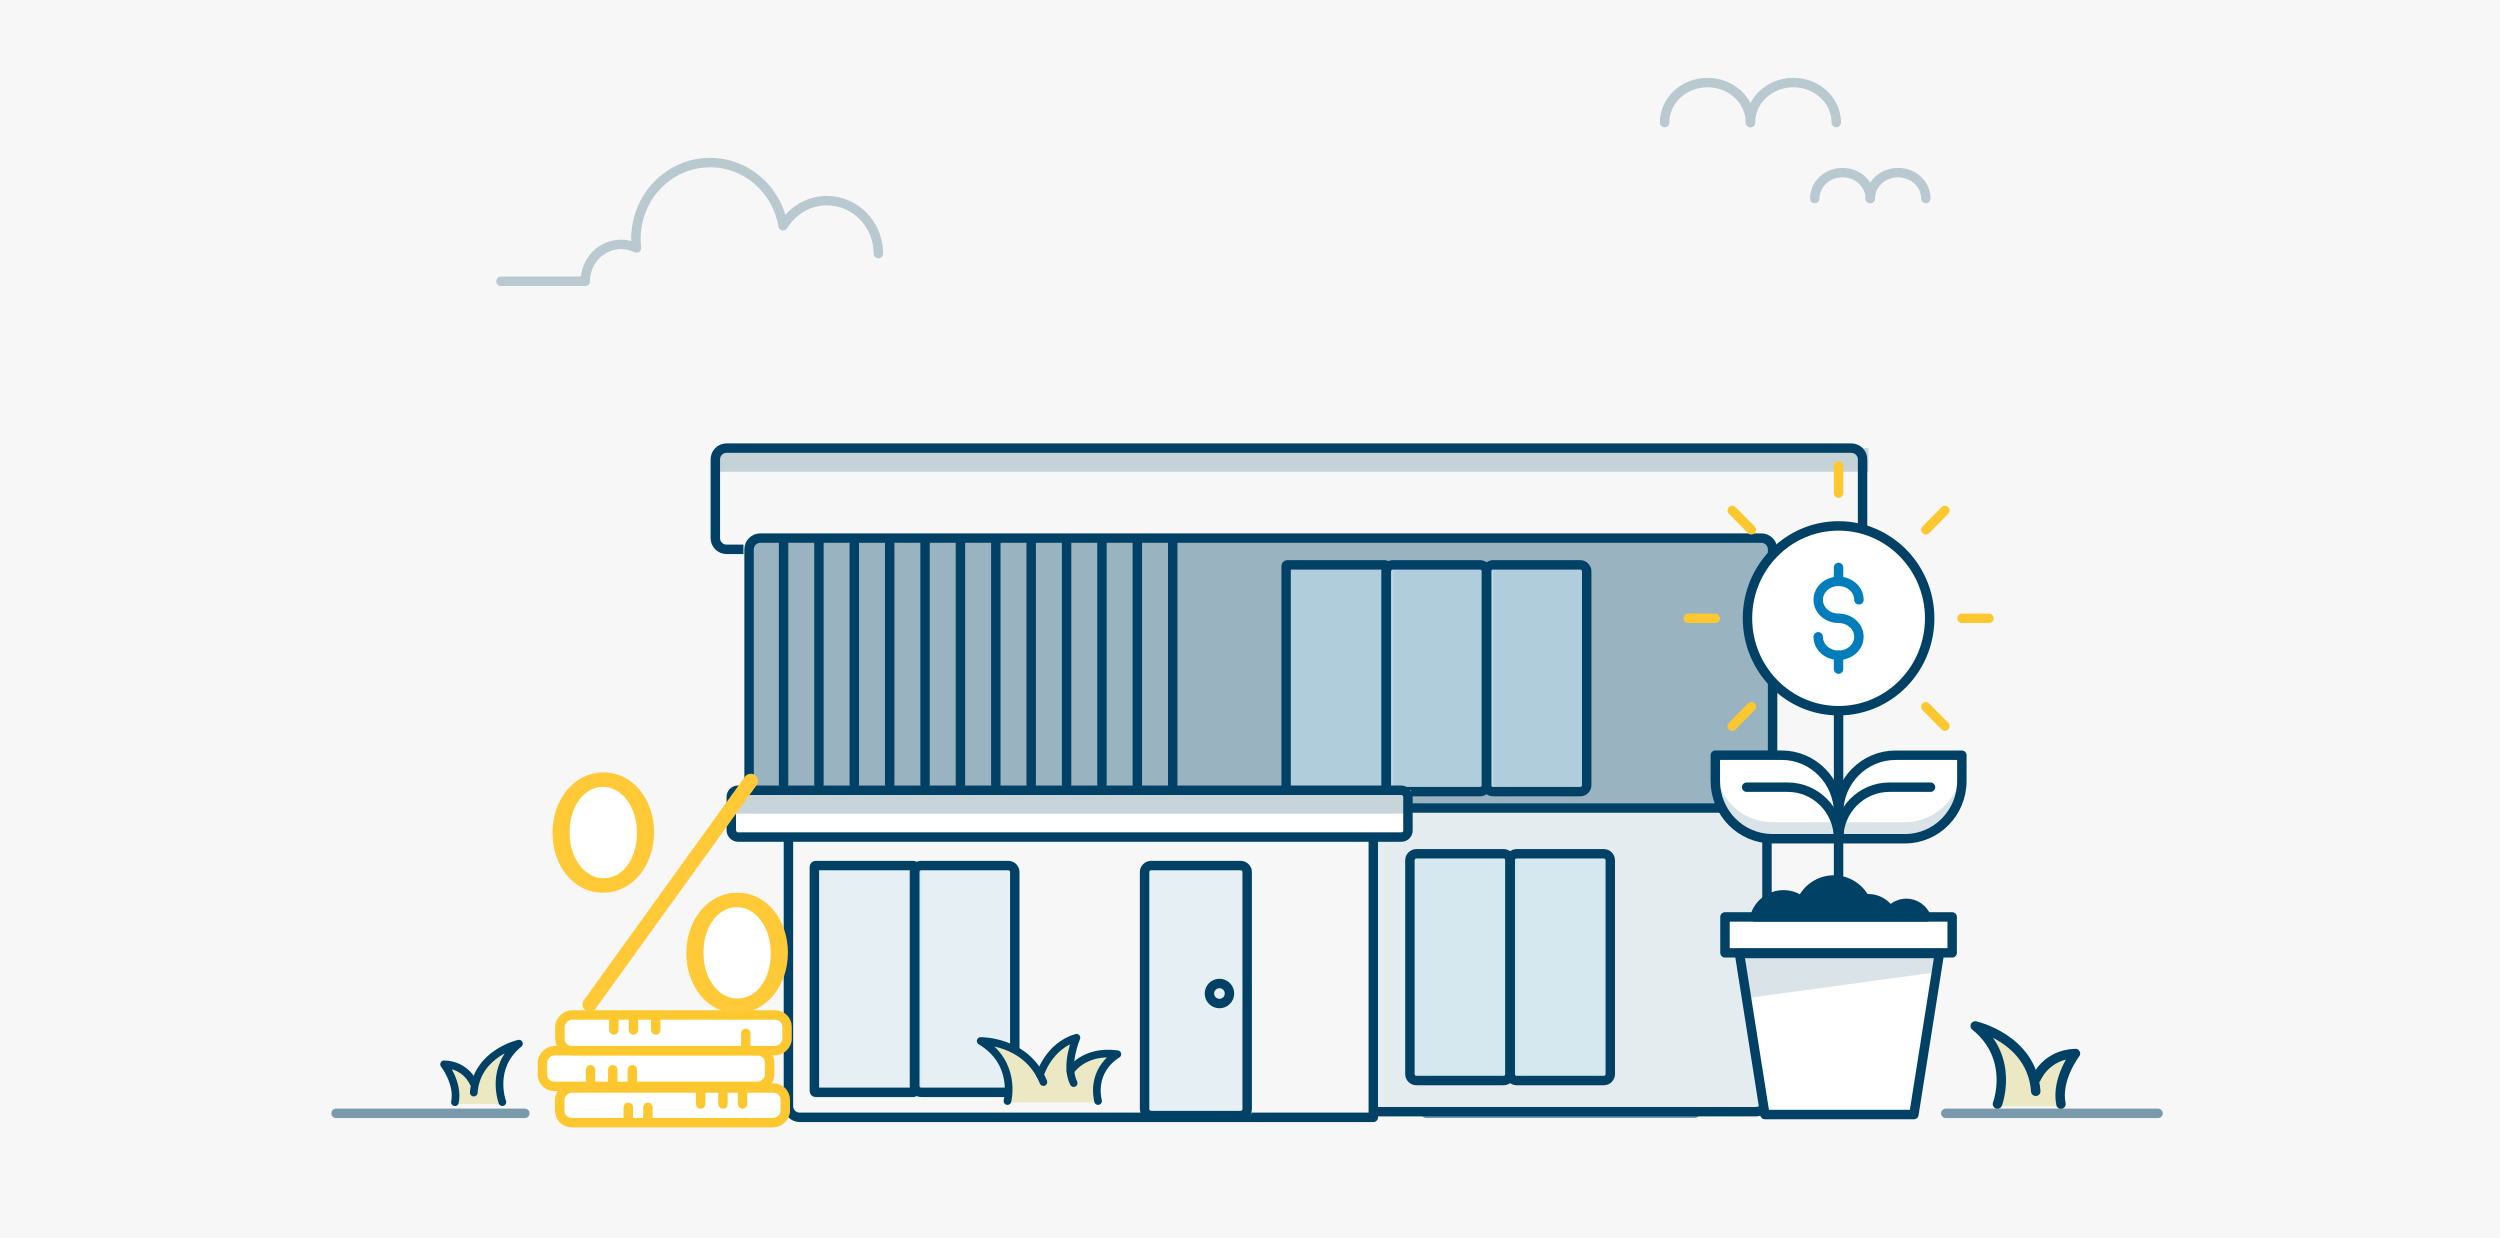 <svg width="424" height="210" viewBox="0 0 424 210" fill="none" xmlns="http://www.w3.org/2000/svg">
<rect x="0" y="0" width="424" height="210" fill="#333333" stroke="none"/>
<g clip-path="url(#clip0_1033_175)">
<rect width="424" height="210" fill="#F7F7F7"/>
<path d="M148.975 43.015C148.975 38.054 145.066 34.032 140.244 34.032C137.107 34.032 134.358 35.735 132.819 38.291C131.794 32.203 126.64 27.572 120.429 27.572C113.483 27.572 107.852 33.365 107.852 40.513C107.852 41.034 107.885 41.548 107.943 42.053C107.154 41.667 106.274 41.445 105.342 41.445C101.983 41.445 99.261 44.246 99.261 47.702H84.957" stroke="#B9C9D0" stroke-width="1.6" stroke-linecap="round" stroke-linejoin="round"/>
<path d="M296.876 20.785C296.876 17.038 293.617 14 289.599 14C285.58 14 282.32 17.038 282.32 20.785" stroke="#B9C9D0" stroke-width="1.6" stroke-linecap="round" stroke-linejoin="round"/>
<path d="M311.432 20.785C311.432 17.038 308.173 14 304.155 14C300.134 14 296.876 17.038 296.876 20.785" stroke="#B9C9D0" stroke-width="1.6" stroke-linecap="round" stroke-linejoin="round"/>
<path d="M317.2 33.667C317.2 31.241 315.091 29.276 312.489 29.276C309.887 29.276 307.779 31.241 307.779 33.667" stroke="#B9C9D0" stroke-width="1.6" stroke-linecap="round" stroke-linejoin="round"/>
<path d="M326.621 33.667C326.621 31.241 324.512 29.276 321.91 29.276C319.309 29.276 317.2 31.241 317.2 33.667" stroke="#B9C9D0" stroke-width="1.6" stroke-linecap="round" stroke-linejoin="round"/>
<path d="M300.041 188.823H318.529M57 188.823H89.015M287.416 188.823H241.874M366 188.823H330" stroke="#7A99AC" stroke-width="1.6" stroke-linecap="round" stroke-linejoin="round"/>
<rect opacity="0.8" x="121.891" y="76" width="195" height="4" fill="#B9C9D0"/>
<path d="M232.891 188.5V137.5H299.391V188.5H232.891Z" fill="#E5ECF0"/>
<path d="M127.391 132.5V92.5C127.391 91.948 127.839 91.5 128.391 91.5H299.391C299.944 91.5 300.391 91.948 300.391 92.5V135.5C300.391 136.052 299.944 136.5 299.391 136.5H238.891C238.339 136.5 237.891 136.052 237.891 135.5V134.5C237.891 133.948 237.444 133.5 236.891 133.5H128.391C127.839 133.5 127.391 133.052 127.391 132.5Z" fill="#99B3C1"/>
<path d="M127.043 133.227V93.168C127.043 92.115 127.897 91.26 128.95 91.26H298.723C299.777 91.26 300.631 92.115 300.631 93.168V135.134C300.631 136.188 299.777 137.042 298.723 137.042H238.635" stroke="#004165" stroke-width="1.6" stroke-linecap="round"/>
<path d="M301.585 93.168H313.984C315.037 93.168 315.891 92.314 315.891 91.26V77.908C315.891 76.854 315.037 76 313.984 76H123.227C122.174 76 121.32 76.854 121.32 77.908V91.26C121.32 92.314 122.174 93.168 123.227 93.168H126.089" stroke="#004165" stroke-width="1.6"/>
<path d="M133.719 141.811V187.593C133.719 188.646 134.573 189.5 135.627 189.5H232.912" stroke="#004165" stroke-width="1.6" stroke-linecap="round"/>
<path d="M232.912 189.5V141.811" stroke="#004165" stroke-width="1.6"/>
<path d="M232.912 188.546H297.769C298.823 188.546 299.677 187.692 299.677 186.639V137.042" stroke="#004165" stroke-width="1.6"/>
<rect x="217.32" y="96" width="19" height="38" fill="#BFDEEE" fill-opacity="0.6"/>
<rect x="137.32" y="147" width="19" height="38" fill="#BFDEEE" fill-opacity="0.3"/>
<rect x="234.32" y="96" width="19" height="38" fill="#BFDEEE" fill-opacity="0.6"/>
<rect x="154.32" y="147" width="18" height="38" fill="#BFDEEE" fill-opacity="0.3"/>
<rect x="194.32" y="147" width="18" height="42" fill="#BFDEEE" fill-opacity="0.3"/>
<rect x="238.32" y="145" width="19" height="38" fill="#BFDEEE" fill-opacity="0.4"/>
<rect x="252.32" y="96" width="17" height="38" fill="#BFDEEE" fill-opacity="0.6"/>
<rect x="256.32" y="145" width="17" height="38" fill="#BFDEEE" fill-opacity="0.4"/>
<path d="M236.227 95.8H250.999C251.61 95.8 252.106 96.296 252.106 96.908V133.151C252.106 133.763 251.61 134.259 250.999 134.259H236.227C235.616 134.259 235.12 133.763 235.12 133.151V96.908C235.12 96.296 235.616 95.8 236.227 95.8Z" stroke="#004165" stroke-width="1.6"/>
<path d="M156.227 146.8H170.999C171.61 146.8 172.106 147.296 172.106 147.908V184.151C172.106 184.763 171.61 185.259 170.999 185.259H156.227C155.616 185.259 155.12 184.763 155.12 184.151V147.908C155.12 147.296 155.616 146.8 156.227 146.8Z" stroke="#004165" stroke-width="1.6"/>
<path d="M240.227 144.8H254.999C255.61 144.8 256.106 145.296 256.106 145.908V182.151C256.106 182.763 255.61 183.259 254.999 183.259H240.227C239.616 183.259 239.12 182.763 239.12 182.151V145.908C239.12 145.296 239.616 144.8 240.227 144.8Z" stroke="#004165" stroke-width="1.6"/>
<path d="M218.32 95.8H234.906C235.017 95.8 235.106 95.889 235.106 96V134.059C235.106 134.169 235.017 134.259 234.906 134.259H218.32C218.209 134.259 218.12 134.169 218.12 134.059V96C218.12 95.889 218.209 95.8 218.32 95.8Z" stroke="#004165" stroke-width="1.6"/>
<path d="M138.32 146.8H154.906C155.017 146.8 155.106 146.89 155.106 147V185.059C155.106 185.169 155.017 185.259 154.906 185.259H138.32C138.209 185.259 138.12 185.169 138.12 185.059V147C138.12 146.89 138.209 146.8 138.32 146.8Z" stroke="#004165" stroke-width="1.6"/>
<path d="M253.227 95.8H267.999C268.61 95.8 269.106 96.296 269.106 96.908V133.151C269.106 133.763 268.61 134.259 267.999 134.259H253.227C252.616 134.259 252.12 133.763 252.12 133.151V96.908C252.12 96.296 252.616 95.8 253.227 95.8Z" stroke="#004165" stroke-width="1.6"/>
<path d="M195.227 146.8H210.412C211.024 146.8 211.52 147.296 211.52 147.908V188.092C211.52 188.704 211.024 189.2 210.412 189.2H195.227C194.616 189.2 194.12 188.704 194.12 188.092V147.908C194.12 147.296 194.616 146.8 195.227 146.8Z" stroke="#004165" stroke-width="1.6"/>
<path d="M257.227 144.8H271.999C272.61 144.8 273.106 145.296 273.106 145.908V182.151C273.106 182.763 272.61 183.259 271.999 183.259H257.227C256.616 183.259 256.12 182.763 256.12 182.151V145.908C256.12 145.296 256.616 144.8 257.227 144.8Z" stroke="#004165" stroke-width="1.6"/>
<path d="M132.891 92V133" stroke="#004165" stroke-width="1.6" stroke-linecap="round"/>
<path d="M138.891 92V133" stroke="#004165" stroke-width="1.6" stroke-linecap="round"/>
<path d="M144.891 92V133" stroke="#004165" stroke-width="1.6" stroke-linecap="round"/>
<path d="M150.891 92V133" stroke="#004165" stroke-width="1.6" stroke-linecap="round"/>
<path d="M156.891 92V133" stroke="#004165" stroke-width="1.6" stroke-linecap="round"/>
<path d="M162.891 92V133" stroke="#004165" stroke-width="1.6" stroke-linecap="round"/>
<path d="M168.891 92V133" stroke="#004165" stroke-width="1.6" stroke-linecap="round"/>
<path d="M174.891 92V133" stroke="#004165" stroke-width="1.6" stroke-linecap="round"/>
<path d="M180.891 92V133" stroke="#004165" stroke-width="1.6" stroke-linecap="round"/>
<path d="M186.891 92V133" stroke="#004165" stroke-width="1.6" stroke-linecap="round"/>
<path d="M192.891 92V133" stroke="#004165" stroke-width="1.6" stroke-linecap="round"/>
<path d="M198.891 92V133" stroke="#004165" stroke-width="1.6" stroke-linecap="round"/>
<rect x="124.32" y="134" width="115" height="8" fill="white"/>
<rect opacity="0.8" x="124.32" y="134" width="114" height="4" fill="#B9C9D0"/>
<rect x="124.028" y="134.027" width="114.761" height="7.938" rx="1.108" stroke="#004165" stroke-width="1.6"/>
<circle cx="206.82" cy="168.5" r="1.7" stroke="#004165" stroke-width="1.6"/>
<path d="M80.624 183.96C80.624 183.96 79.415 180.925 75.659 180.799C75.659 180.799 78.141 184.015 77.497 187.226H85.202C85.202 187.226 82.977 181.387 88.016 177.301C88.016 177.301 82.031 178.638 80.624 183.96V183.96Z" fill="#EDE8C4"/>
<path d="M85.202 186.925C85.202 186.925 82.977 181.086 88.016 177C88.016 177 80.822 178.608 80.351 185.307" stroke="#004165" stroke-width="1.3" stroke-linecap="round" stroke-linejoin="round"/>
<path d="M80.284 183.663C80.284 183.663 79.075 180.628 75.32 180.502C75.32 180.502 77.802 183.718 77.158 186.935" stroke="#004165" stroke-width="1.3" stroke-linecap="round" stroke-linejoin="round"/>
<path d="M344.898 183.287C344.898 183.287 346.517 179.237 351.546 179.069C351.546 179.069 348.222 183.361 349.084 187.646H338.768C338.768 187.646 341.747 179.854 335 174.402C335 174.402 343.014 176.186 344.898 183.287V183.287Z" fill="#EDE8C4"/>
<path d="M338.768 187.244C338.768 187.244 341.747 179.452 335 174C335 174 344.633 176.146 345.263 185.084" stroke="#004165" stroke-width="1.6" stroke-linecap="round" stroke-linejoin="round"/>
<path d="M345.353 182.891C345.353 182.891 346.971 178.841 352 178.673C352 178.673 348.676 182.965 349.539 187.256" stroke="#004165" stroke-width="1.6" stroke-linecap="round" stroke-linejoin="round"/>
<rect x="94.926" y="190.402" width="5.874" height="38.258" rx="2" transform="rotate(-90 94.926 190.402)" fill="white" stroke="#FDC82F" stroke-width="1.6"/>
<rect x="92" y="184.247" width="6.051" height="38.521" rx="2" transform="rotate(-90 92 184.247)" fill="white" stroke="#FDC82F" stroke-width="1.6"/>
<rect x="94.963" y="178.196" width="6.051" height="38.521" rx="2" transform="rotate(-90 94.963 178.196)" fill="white" stroke="#FDC82F" stroke-width="1.6"/>
<line x1="107.246" y1="181.438" x2="107.246" y2="183.639" stroke="#FDC82F" stroke-width="1.6" stroke-linecap="round"/>
<line x1="103.926" y1="181.438" x2="103.926" y2="183.639" stroke="#FDC82F" stroke-width="1.6" stroke-linecap="round"/>
<line x1="100.148" y1="181.438" x2="100.148" y2="183.639" stroke="#FDC82F" stroke-width="1.6" stroke-linecap="round"/>
<line x1="107.433" y1="172.483" x2="107.433" y2="174.683" stroke="#FDC82F" stroke-width="1.6" stroke-linecap="round"/>
<line x1="111.211" y1="172.483" x2="111.211" y2="174.683" stroke="#FDC82F" stroke-width="1.6" stroke-linecap="round"/>
<line x1="126.488" y1="175.268" x2="126.488" y2="177.469" stroke="#FDC82F" stroke-width="1.6" stroke-linecap="round"/>
<line x1="104.112" y1="172.483" x2="104.112" y2="174.683" stroke="#FDC82F" stroke-width="1.6" stroke-linecap="round"/>
<line x1="109.88" y1="187.797" x2="109.88" y2="189.997" stroke="#FDC82F" stroke-width="1.6" stroke-linecap="round"/>
<line x1="106.558" y1="187.797" x2="106.558" y2="189.997" stroke="#FDC82F" stroke-width="1.6" stroke-linecap="round"/>
<line x1="125.936" y1="185.042" x2="125.936" y2="187.242" stroke="#FDC82F" stroke-width="1.6" stroke-linecap="round"/>
<line x1="122.614" y1="185.042" x2="122.614" y2="187.242" stroke="#FDC82F" stroke-width="1.6" stroke-linecap="round"/>
<line x1="118.836" y1="185.042" x2="118.836" y2="187.242" stroke="#FDC82F" stroke-width="1.6" stroke-linecap="round"/>
<ellipse cx="102.534" cy="141.094" rx="7" ry="9" fill="white"/>
<ellipse cx="125.534" cy="162.094" rx="7" ry="9" fill="white"/>
<path d="M102.26 151.405C107.46 151.405 110.927 146.56 110.927 141.203V141.089C110.927 135.845 107.516 131 102.372 131C97.172 131 93.706 135.845 93.706 141.203V141.317C93.706 146.617 97.116 151.405 102.26 151.405ZM98.794 170.385C98.794 171.069 99.353 171.582 100.024 171.582C100.471 171.582 100.807 171.354 101.086 170.955L128.316 133.166C128.483 132.938 128.539 132.71 128.539 132.425C128.539 131.741 127.98 131.228 127.309 131.228C126.862 131.228 126.527 131.456 126.247 131.855L99.017 169.644C98.85 169.872 98.794 170.1 98.794 170.385ZM124.961 171.81C130.161 171.81 133.627 166.965 133.627 161.608V161.494C133.627 156.25 130.217 151.405 125.073 151.405C119.873 151.405 116.406 156.25 116.406 161.608V161.722C116.406 167.022 119.817 171.81 124.961 171.81ZM102.372 148.954C99.241 148.954 96.613 145.705 96.613 141.203V141.089C96.613 136.928 98.961 133.451 102.26 133.451C105.391 133.451 108.019 136.757 108.019 141.203V141.317C108.019 145.591 105.671 148.954 102.372 148.954ZM125.073 169.359C121.942 169.359 119.314 166.11 119.314 161.608V161.494C119.314 157.333 121.662 153.856 124.961 153.856C128.092 153.856 130.72 157.162 130.72 161.608V161.722C130.72 165.996 128.372 169.359 125.073 169.359Z" fill="#FFC937"/>
<path d="M321.479 128.087H332.73V132.457C332.73 137.86 328.406 142.251 323.074 142.251H311.822V137.881C311.822 132.478 316.147 128.087 321.479 128.087Z" fill="white"/>
<g style="mix-blend-mode:multiply" opacity="0.15">
<path d="M323.082 139.442H311.83V142.247H323.082C328.414 142.247 332.738 137.861 332.738 132.453V129.648C332.738 135.056 328.414 139.442 323.082 139.442V139.442Z" fill="#004165"/>
</g>
<path d="M311.822 149.309V111.847" stroke="#004165" stroke-width="1.6" stroke-linecap="round" stroke-linejoin="round"/>
<path d="M311.822 120.535C320.355 120.535 327.273 113.519 327.273 104.865C327.273 96.21 320.355 89.194 311.822 89.194C303.289 89.194 296.372 96.21 296.372 104.865C296.372 113.519 303.289 120.535 311.822 120.535Z" fill="white" stroke="#004165" stroke-width="1.6" stroke-linecap="round" stroke-linejoin="round"/>
<path d="M315.273 101.728C315.273 99.998 313.73 98.593 311.82 98.593C309.91 98.593 308.367 99.998 308.367 101.728C308.367 103.458 309.91 104.863 311.82 104.863C313.73 104.863 315.273 106.268 315.273 107.998C315.273 109.728 313.73 111.133 311.82 111.133C309.91 111.133 308.367 109.728 308.367 107.998" fill="white"/>
<path d="M315.273 101.728C315.273 99.998 313.73 98.593 311.82 98.593C309.91 98.593 308.367 99.998 308.367 101.728C308.367 103.458 309.91 104.863 311.82 104.863C313.73 104.863 315.273 106.268 315.273 107.998C315.273 109.728 313.73 111.133 311.82 111.133C309.91 111.133 308.367 109.728 308.367 107.998" stroke="#007DBA" stroke-width="1.6" stroke-linecap="round" stroke-linejoin="round"/>
<path d="M311.817 98.591V96.239" stroke="#007DBA" stroke-width="1.6" stroke-linecap="round" stroke-linejoin="round"/>
<path d="M311.817 113.48V111.133" stroke="#007DBA" stroke-width="1.6" stroke-linecap="round" stroke-linejoin="round"/>
<path d="M321.479 128.087H332.73V132.457C332.73 137.86 328.406 142.251 323.074 142.251H311.822V137.881C311.822 132.478 316.147 128.087 321.479 128.087Z" stroke="#004165" stroke-width="1.6" stroke-linecap="round" stroke-linejoin="round"/>
<path d="M311.822 142.246C311.822 137.419 315.68 133.506 320.44 133.506H327.414" stroke="#004165" stroke-width="1.6" stroke-linecap="round" stroke-linejoin="round"/>
<path d="M311.827 142.246H300.576C295.249 142.246 290.919 137.86 290.919 132.452V128.082H302.171C307.498 128.082 311.827 132.468 311.827 137.876V142.246Z" fill="white"/>
<g style="mix-blend-mode:multiply" opacity="0.15">
<path d="M300.569 139.442H311.821V142.247H300.569C295.237 142.247 290.912 137.861 290.912 132.453V129.648C290.912 135.056 295.237 139.442 300.569 139.442V139.442Z" fill="#004165"/>
</g>
<path d="M311.827 142.246H300.576C295.249 142.246 290.919 137.86 290.919 132.452V128.082H302.171C307.498 128.082 311.827 132.468 311.827 137.876V142.246Z" stroke="#004165" stroke-width="1.6" stroke-linecap="round" stroke-linejoin="round"/>
<path d="M311.822 142.246C311.822 137.419 307.965 133.506 303.205 133.506H296.23" stroke="#004165" stroke-width="1.6" stroke-linecap="round" stroke-linejoin="round"/>
<path d="M311.822 83.636V79" stroke="#FDC82F" stroke-width="1.6" stroke-linecap="round" stroke-linejoin="round"/>
<path d="M297.029 89.853L293.795 86.574" stroke="#FDC82F" stroke-width="1.6" stroke-linecap="round" stroke-linejoin="round"/>
<path d="M290.896 104.863H286.32" stroke="#FDC82F" stroke-width="1.6" stroke-linecap="round" stroke-linejoin="round"/>
<path d="M297.029 119.868L293.795 123.152" stroke="#FDC82F" stroke-width="1.6" stroke-linecap="round" stroke-linejoin="round"/>
<path d="M326.623 119.868L329.857 123.152" stroke="#FDC82F" stroke-width="1.6" stroke-linecap="round" stroke-linejoin="round"/>
<path d="M332.75 104.863H337.321" stroke="#FDC82F" stroke-width="1.6" stroke-linecap="round" stroke-linejoin="round"/>
<path d="M326.623 89.853L329.857 86.574" stroke="#FDC82F" stroke-width="1.6" stroke-linecap="round" stroke-linejoin="round"/>
<path d="M292.188 155.288V161.214H294.449L298.788 189.194H324.202L328.546 161.214H330.803V155.288H292.188Z" fill="white"/>
<g style="mix-blend-mode:multiply" opacity="0.15">
<path d="M294.811 161.6L295.976 169.323L328.335 164.9L328.834 161.6H294.811Z" fill="#004165"/>
</g>
<path d="M324.599 189.027H299.328L295.014 161.714H328.919L324.599 189.027Z" stroke="#004165" stroke-width="1.6" stroke-linecap="round" stroke-linejoin="round"/>
<path d="M331.087 155.51H292.556V161.6H331.087V155.51Z" stroke="#004165" stroke-width="1.6" stroke-linecap="round" stroke-linejoin="round"/>
<path d="M323.311 153.213C322.219 153.213 321.238 153.703 320.566 154.475C319.774 153.24 318.404 152.42 316.845 152.42C316.662 152.42 316.478 152.436 316.299 152.457C315.287 150.546 313.298 149.248 311.009 149.248C308.585 149.248 306.496 150.711 305.551 152.814C304.701 152.159 303.641 151.765 302.492 151.765C300.167 151.765 298.215 153.346 297.606 155.507H326.696C326.15 154.161 324.838 153.208 323.311 153.208V153.213Z" fill="#004165" stroke="#004165" stroke-width="1.6" stroke-linecap="round" stroke-linejoin="round"/>
<path d="M181.538 181.88C181.538 181.88 183.811 178.241 189.5 179.032C189.5 179.032 185.02 181.451 186.224 186.972H170.861C170.861 186.972 172.544 180.518 166.32 176.783C166.32 176.783 173.179 176.686 176.378 182.519C176.378 182.519 177.815 177.63 182.557 176.234C182.557 176.234 181.292 179.156 181.532 181.88H181.538Z" fill="#EDE8C4"/>
<path d="M170.865 186.738C170.865 186.738 172.548 180.284 166.324 176.554C166.324 176.554 174.114 176.441 176.961 183.522" stroke="#004165" stroke-width="1.3" stroke-linecap="round" stroke-linejoin="round"/>
<path d="M176.382 182.29C176.382 182.29 177.826 177.402 182.562 176C182.562 176 180.545 180.646 182.094 183.692" stroke="#004165" stroke-width="1.3" stroke-linecap="round" stroke-linejoin="round"/>
<path d="M181.539 181.644C181.539 181.644 183.818 178.01 189.507 178.796C189.507 178.796 185.027 181.215 186.23 186.737" stroke="#004165" stroke-width="1.3" stroke-linecap="round" stroke-linejoin="round"/>
</g>
<defs>
<clipPath id="clip0_1033_175">
<rect width="424" height="210" fill="white"/>
</clipPath>
</defs>
</svg>

